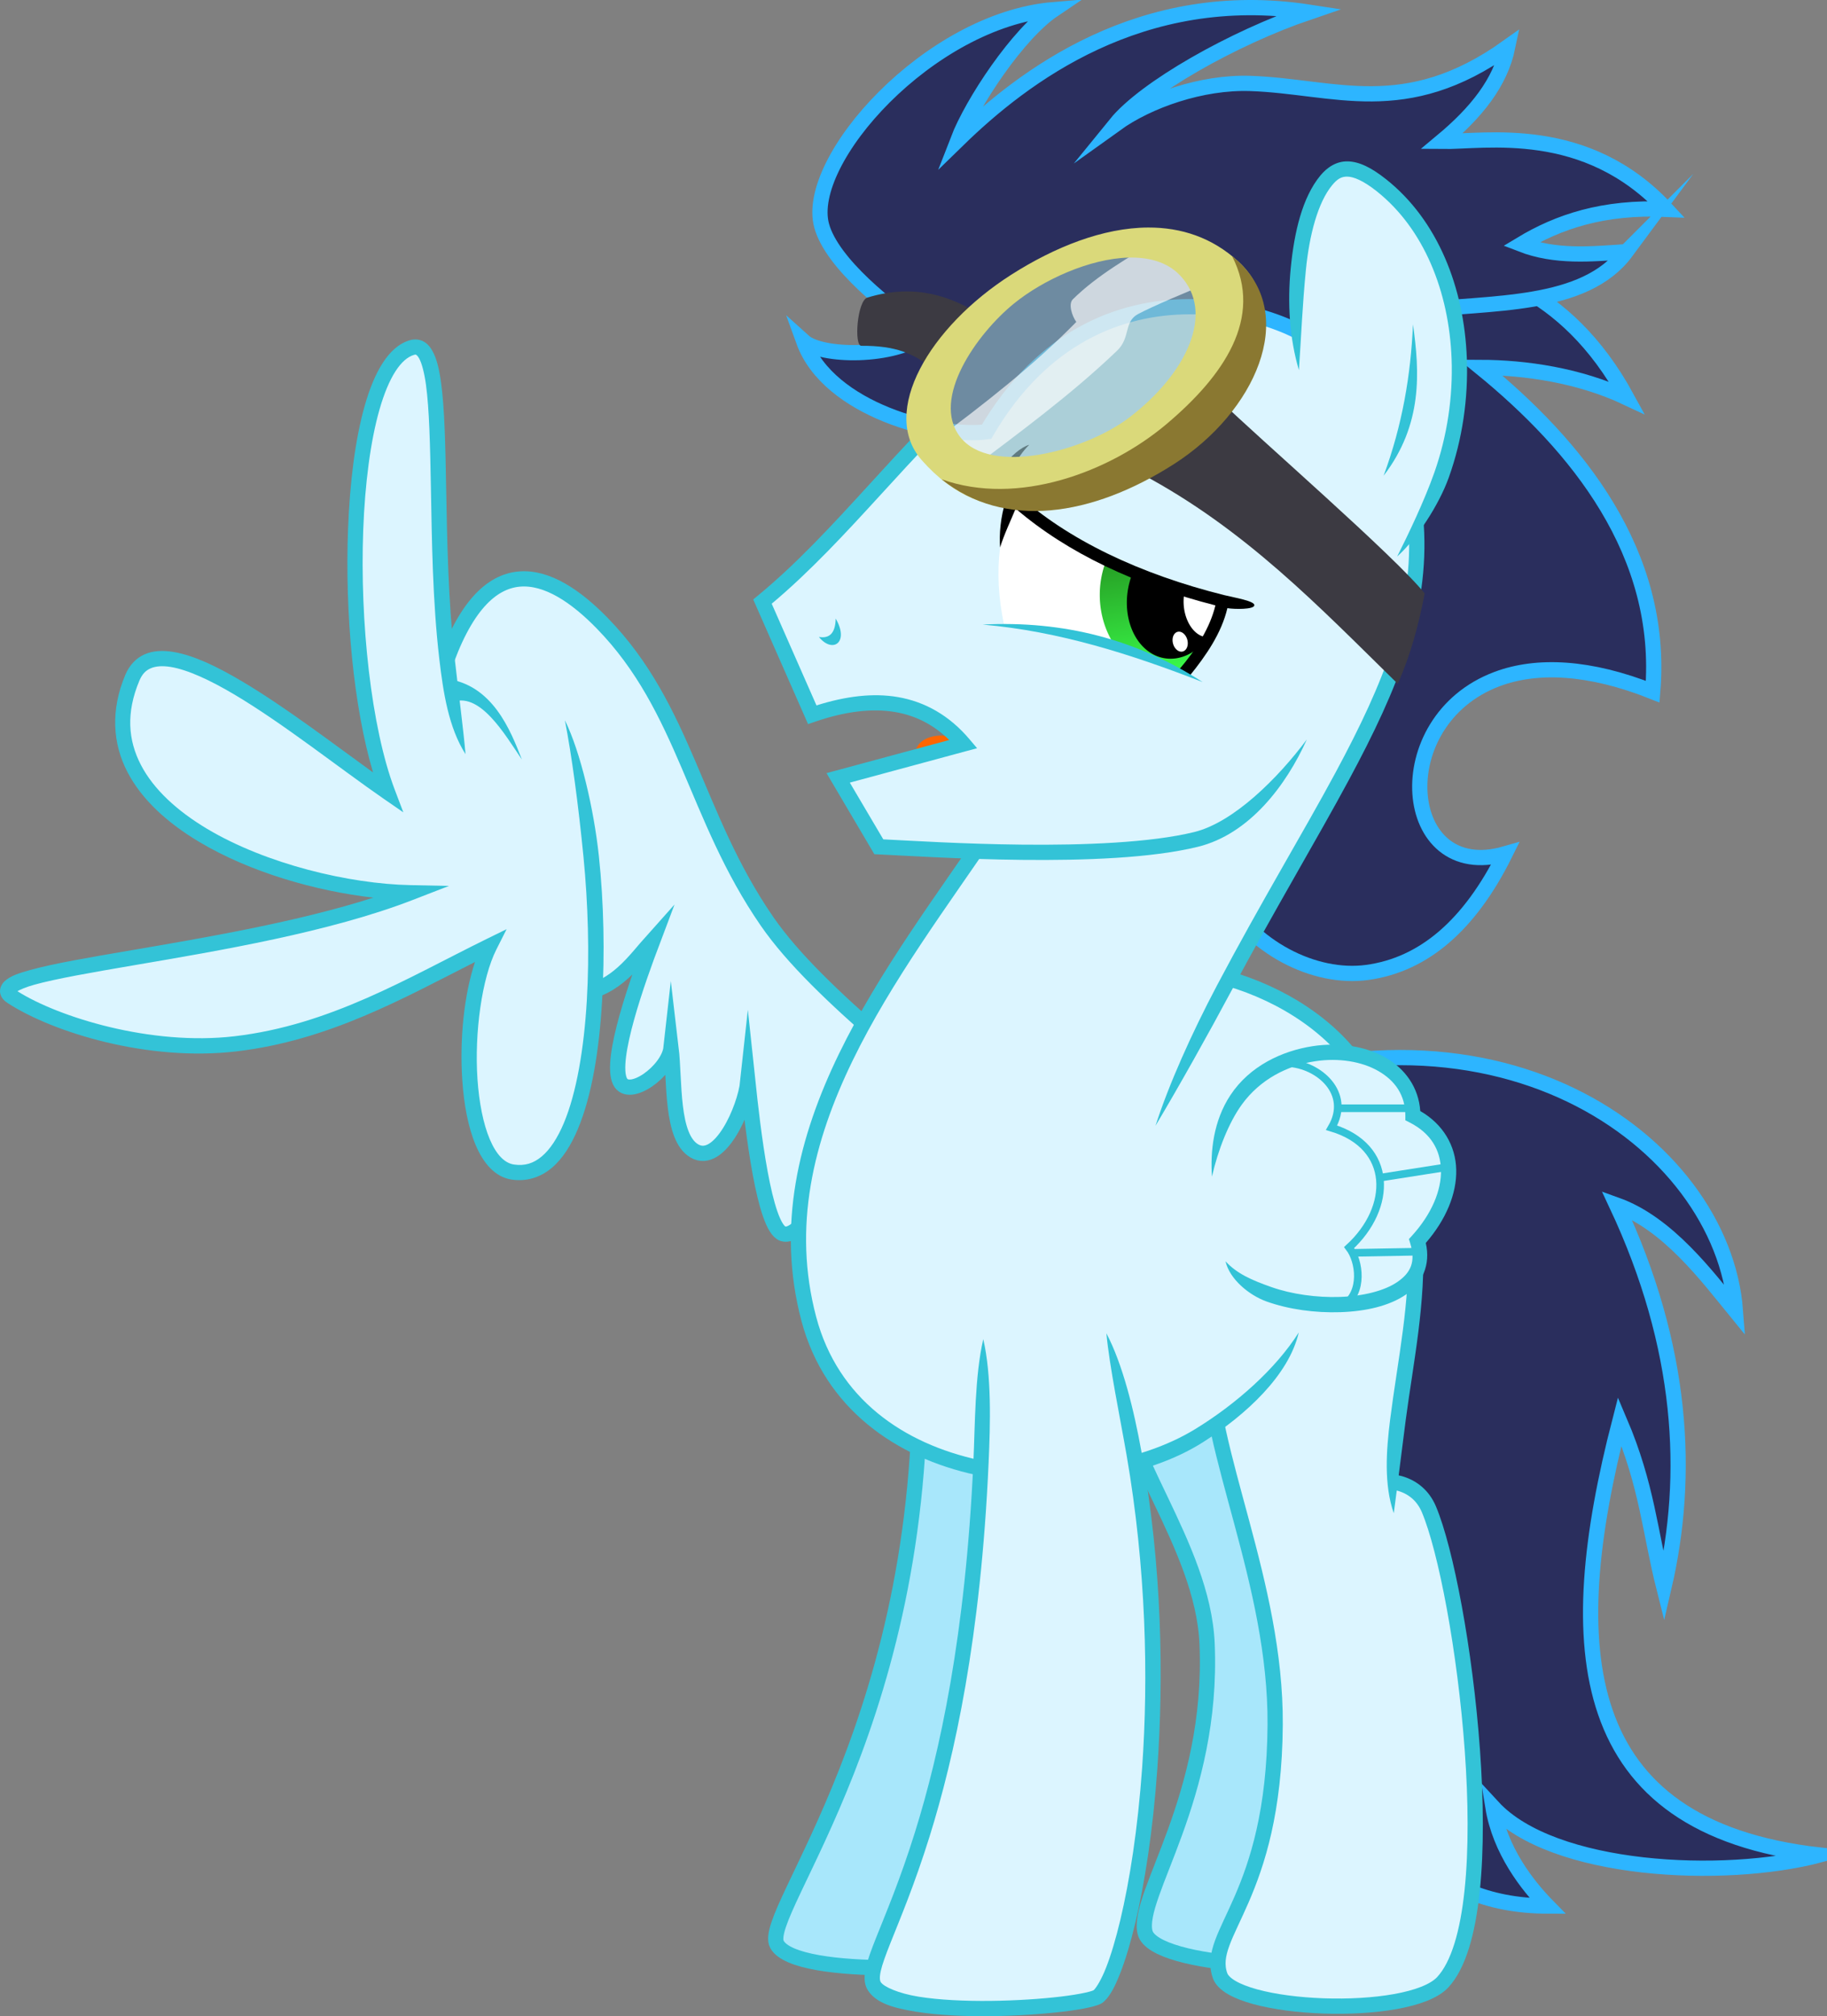 <?xml version="1.0" encoding="UTF-8" standalone="no"?>
<!-- Created with Inkscape (http://www.inkscape.org/) -->
<svg id="svg2" xmlns:inkscape="http://www.inkscape.org/namespaces/inkscape" xmlns:rdf="http://www.w3.org/1999/02/22-rdf-syntax-ns#" xmlns="http://www.w3.org/2000/svg" inkscape:export-ydpi="294.82373" inkscape:version="0.48.4 r9939" inkscape:export-filename="F:\Projects\Vectors\MLP Vectors\Ponies\Background Ponies\Pegasi\Soarin\Soarin Flipping the Bird.png" height="1322.787" xmlns:dc="http://purl.org/dc/elements/1.1/" width="1198.936" inkscape:export-xdpi="294.82373" version="1.1" xmlns:cc="http://creativecommons.org/ns#" xmlns:xlink="http://www.w3.org/1999/xlink" sodipodi:docname="Soarin Flipping the Bird.svg" xmlns:sodipodi="http://sodipodi.sourceforge.net/DTD/sodipodi-0.dtd">
<rect width="100%" height="100%" fill="#808080" stroke="none"/>
<defs id="defs4">
<clipPath id="clipPath4138" clipPathUnits="userSpaceOnUse">
<path id="path4140" sodipodi:nodetypes="cccscc" inkscape:connector-curvature="0" fill="#fff" d="m1883.303 159.883c11.691-14.405 22.037-30.575 24.935-47.404-55.573-13.725-102.742-35.872-137.598-67.354-4.193 10.269-7.02 20.993-8.442 32.186-2.041 16.066-1.187 33.097 2.678 51.132 42.206 2.288 81.809 12.386 118.426 31.441z"/>
</clipPath>
<linearGradient id="linearGradient4277" y2="563.163" gradientUnits="userSpaceOnUse" y1="422.93" x2="16.925" x1="-6.382" inkscape:collect="always">
<stop id="stop3849" stop-color="#1f7e18" offset="0"/>
<stop id="stop3851" stop-color="#3bff4b" offset="1"/>
</linearGradient>
</defs>
<sodipodi:namedview id="base" fit-margin-left="0" inkscape:zoom="0.62019056" borderopacity="1.0" inkscape:current-layer="layer5" inkscape:cx="515.62361" inkscape:cy="992.74743" inkscape:window-maximized="1" showgrid="false" fit-margin-right="0" inkscape:snap-nodes="true" showguides="true" bordercolor="#666666" inkscape:window-x="-8" inkscape:guide-bbox="true" inkscape:object-nodes="false" inkscape:window-y="-8" fit-margin-bottom="0" inkscape:window-width="1366" inkscape:pageopacity="0.0" inkscape:pageshadow="2" pagecolor="#ffffff" inkscape:document-units="px" inkscape:window-height="706" fit-margin-top="0"/>
<g id="layer5" sodipodi:insensitive="true" inkscape:label="Soarin" inkscape:groupmode="layer" transform="translate(-1280.386,5.873)">
<g id="layer9" sodipodi:insensitive="true" inkscape:label="Tail" inkscape:groupmode="layer" transform="translate(174.485,275.98)">
<path id="path4042" d="m1885.573 442.86c198.917-86.188 350.815 24.124 359.192 135.365-18.507-22.663-44.348-57.409-77.943-69.48 43.704 93.18 48.188 177.208 30.984 251.034-9.139-36.208-10.938-66.786-28.991-109.125-38.223 148.224-30.547 266.035 131.022 284.574-63.027 16.449-174.813 11.216-214.248-31.514 4.604 28.319 22.447 51.264 35.9 64.975-161.566-0.337-142.693-223.445-103.467-347.305-16.313 28.332-31.073 59.401-59.078 89.386 19.02-63.471 89.176-228.411-51.173-227.398-26.774 0.193-51.462-27.834-22.198-40.513z" sodipodi:nodetypes="scccccccccss" inkscape:connector-curvature="0" stroke="#2db5ff" stroke-miterlimit="100" stroke-width="10" fill="#2a2e5d"/>
</g>
<g id="g4023" sodipodi:insensitive="true" inkscape:label="Wing 2" inkscape:groupmode="layer" transform="translate(174.485,275.98)">
<g id="g4089">
<path id="path4087" d="m1858.584 675.668c-30.462-26.642-57.76-52.308-74.847-77.07-47.669-69.079-53.551-139.586-108.195-195.64-33.851-34.725-76.477-52.765-104.49 31.125l-10.375 94.856 100.414 117.088c23.707-3.282 35.655-21.657 47.799-35.2-10.097 26.708-28.67 78.612-21.618 92.824 5.879 11.847 31.788-6.901 33.475-22.052 2.567 21.678-0.195 58.653 15.33 67.654 16.653 9.655 33.155-27.568 35.062-45.422 3.233 30.408 10.621 95.646 23.026 99.721 18.547 6.093 56.496-84.746 64.42-127.881z" sodipodi:nodetypes="cssccccscscsc" inkscape:connector-curvature="0" transform="translate(-174.485,-275.98)" stroke="#33c3d7" stroke-miterlimit="100" stroke-width="10" fill="#dcf5ff"/>
<path id="path4085" d="m1576.223 455.251c18.564-8.578 35.441 20.695 46.637 37.205-7.492-19.26-19.299-49.524-50.374-53.079z" sodipodi:nodetypes="cccc" inkscape:connector-curvature="0" transform="translate(-174.485,-275.98)" fill="#33c3d7"/>
<g id="g4081">
<path id="path4061" d="m1585.873 488.92c-31.272-101.511-4.282-275.732-35.137-266.782-45.456 13.185-47.795 207.895-16.034 291.724-55.656-38.479-149.224-118.519-167.48-75.064-37.455 89.156 100.353 139.404 182.391 141.056-107.418 41.71-291.236 49.136-260.944 68.537 28.117 18.008 89.591 37.215 146.191 30.585 64.222-7.523 115.46-38.902 166.792-64.165-20.546 40.77-19.047 143.345 15.345 148.302 67.668 9.754 63.659-211.301 34.089-296.425-12.915 30.232-57.264 50.158-65.213 22.232z" sodipodi:nodetypes="cscscsscscc" inkscape:connector-curvature="0" transform="translate(-174.485,-275.98)" fill="#dcf5ff"/>
<path id="path4075" style="block-progression:tb;color:#000000;text-transform:none;text-indent:0" d="m1379.421-59.105c-1.527-0.129-3.101 0.045-4.562 0.469-7.258 2.105-13.091 7.599-17.844 14.969s-8.572 16.793-11.719 27.812c-6.293 22.039-9.841 50.512-11 81.188-2.071 54.844 3.525 116.317 16.406 159.594-25.859-18.62-57.158-42.643-85.688-59.594-16.558-9.838-32.006-17.275-45.438-19.469-6.716-1.097-13.06-0.871-18.656 1.531-5.596 2.402-10.098 7.112-12.781 13.5-9.853 23.453-8.229 45.177 1.312 63.625s26.558 33.668 47.094 45.938c33.613 20.082 76.742 32.328 114.344 36.625-49.795 15.939-110.616 26.284-158.719 34.5-27.802 4.748-51.28 8.752-66.437 12.969-7.579 2.108-12.965 3.85-16.813 7.375-1.924 1.763-3.626 5.063-2.812 8.219 0.814 3.155 2.968 4.927 5.375 6.469 29.545 18.923 91.345 38.152 149.469 31.344 60.522-7.089 109.318-34.667 156.656-58.656-7.265 21.742-10.126 50.896-8.344 77.438 1.078 16.058 3.843 31.05 8.844 42.812 5.001 11.762 12.685 20.945 23.687 22.531 9.775 1.409 18.828-1.537 26.031-7.562s12.777-14.878 17.312-25.688c9.071-21.618 13.976-51.359 15.875-84.031 1.787-30.737 1.201-63.998-2.123-95.099-3.303-30.904-12.072-68.359-22.291-88.994 4.442 22.78 8.827 55.16 12.2 89.599 3.01 30.741 3.969 63.703 2.214 93.9-1.861 32.013-6.809 61.004-15.094 80.75-4.143 9.873-9.086 17.377-14.5 21.906-5.414 4.529-11.045 6.342-18.187 5.312-6.193-0.893-11.595-6.392-15.906-16.531s-7.066-24.261-8.094-39.562c-2.055-30.603 2.914-66.164 12.406-85l6.719-13.312-13.406 6.562c-51.621 25.406-102.224 56.316-165.156 63.688-54.814 6.421-115.58-12.531-142.469-29.562 1.905-1.06 5.468-2.685 11.094-4.25 14.146-3.936 37.644-8.034 65.438-12.781 55.587-9.494 128.581-21.739 183.094-42.906l23.562-9.125-25.281-0.531c-40.056-0.806-94.553-13.712-133.531-37-19.489-11.644-35.048-25.837-43.375-41.938s-9.844-34.063-0.969-55.188c1.88-4.476 4.268-6.769 7.5-8.156 3.232-1.388 7.632-1.741 13.125-0.844 10.986 1.794 25.833 8.637 41.906 18.188 32.147 19.1 69.385 48.646 97.469 68.062l13.219 9.125-5.688-15c-15.412-40.677-22.901-110.148-20.625-170.406 1.138-30.129 4.718-58.016 10.656-78.812 2.969-10.398 6.548-19.027 10.5-25.156 3.952-6.129 8.112-9.59 12.219-10.781 0.933-0.271 1.019-0.191 1.375 0s1.099 0.83 1.938 2.344c1.678 3.027 3.358 9.132 4.469 17.188 2.221 16.111 2.741 40.162 3.25 67.719 0.636 34.419 1.083 74.346 5.493 112.092 2.616 22.392 6.144 45.236 17.224 62.641-1.312-15.573-4.744-41.636-7.247-64.037-4.13-36.963-4.835-76.552-5.47-110.883-0.509-27.569-0.971-51.695-3.344-68.906-1.187-8.605-2.751-15.472-5.625-20.656-1.437-2.592-3.284-4.885-5.938-6.312-1.327-0.714-2.817-1.121-4.344-1.25z" sodipodi:nodetypes="scssscsssssscssccsscssssssscssssssscccscsscccssccsscccssssssssscsssscs" inkscape:connector-curvature="0" fill="#33c3d7"/>
</g>
</g>
</g>
<g id="layer4" sodipodi:insensitive="true" inkscape:label="Back Mane" inkscape:groupmode="layer" transform="translate(174.485,275.98)">
<path id="path3797" d="m1906.432 302.464c20.342 37.605 62.271 58.352 96.563 53.694 37.308-5.068 67.42-31.108 90.619-77.82-68.777 19.855-78.452-87.221-5.321-114.66 26.23-9.842 60.659-8.247 102.172 8.256 7.544-90.771-49.461-161.059-112.945-212.738 29.396 0.11 64.673 5.165 95.985 19.912-40.592-74.349-98.68-87.585-140.168-93.204z" sodipodi:nodetypes="cscsccccc" inkscape:connector-curvature="0" stroke="#2db5ff" stroke-miterlimit="100" stroke-width="10" fill="#2a2e5d"/>
</g>
<g id="g3095" sodipodi:insensitive="true" inkscape:label="Back Hoof 2" inkscape:groupmode="layer" transform="translate(174.485,275.98)">
<path id="path3136" d="m1975.047 585.31c-2.025 48.613-31.103 74.919-29.613 101.426 15.514-3.002 25.239-2.227 31.849 11.009 12.955 25.94 42.56 257.217 15.057 300.654-9.671 15.275-129.137 11.044-135.012-12.395-6.06-24.178 44.996-88.356 40.707-189.334-2.77-65.214-59.135-127.472-59.435-180.253z" sodipodi:nodetypes="ccsssscc" inkscape:connector-curvature="0" stroke="#33c3d7" stroke-miterlimit="100" stroke-width="10" fill="#a8e7fb"/>
</g>
<g id="g3927" sodipodi:insensitive="true" inkscape:label="Front Hoof 2" inkscape:groupmode="layer" transform="translate(174.485,275.98)">
<path id="path3944" d="m1794.906 599.889c40.567 203.301-7.8 379.551-33.352 401.774-8.607 7.486-133.237 15.185-145.791-7.845-11.384-20.883 102.422-149.53 93.281-398.692-2.272-61.928 69.346-78.007 85.862 4.762z" sodipodi:nodetypes="sssss" inkscape:connector-curvature="0" stroke="#33c3d7" stroke-miterlimit="100" stroke-width="10" fill="#a8e7fb"/>
</g>
<g id="layer13" sodipodi:insensitive="true" inkscape:label="Back Hoof 1" inkscape:groupmode="layer">
<path id="path3986" d="m2174.655 968.518c14.997-5.36 35.514-2.849 43.403 15.795 22.264 52.614 50.813 265.535 9.082 310.357-22.184 23.827-138.008 19.022-146.149-4.446-9.609-27.703 35.443-50.84 36.197-164.441 0.619-93.184-44.433-179.331-43.713-244.055l69.74-63.6z" sodipodi:nodetypes="cssssccc" inkscape:connector-curvature="0" stroke="#33c3d7" stroke-miterlimit="100" stroke-width="10" fill="#dcf5ff"/>
</g>
<g id="layer12" inkscape:label="Body" sodipodi:insensitive="true" inkscape:groupmode="layer">
<path id="path3975" sodipodi:nodetypes="csscccssccc" inkscape:connector-curvature="0" fill="#dcf5ff" d="m2132.672 868.344c-10.792 26.94-38 50.932-65.48 67.724-75.698 46.257-226.473 34.873-256.036-76.617-32.191-121.404 57.185-229.312 119.311-321.621l226.765-78.553-77.811 174.891c37.917 9.524 72.5 30.741 92.633 60.026 24.13 35.099 34.879 72.893 37.053 114.865 3.112 60.071-18.505 120.052-14.08 177.855l-56.901 3.265z"/>
<path id="path3977" style="block-progression:tb;color:#000000;text-transform:none;text-indent:0" d="m2166.5 450.781-10.906 3.781-226.75 78.531-1.594 0.562-0.938 1.375c-30.947 45.982-68.992 96.196-95.375 150.5s-41.108 113.023-24.625 175.188c15.31 57.74 62.365 89.816 114.5 101.094s111.562 2.366 149-21.469c28.262-17.992 56.397-43.947 62.859-72-15.096 23.902-41.153 47.015-68.078 63.468-36.433 22.263-92.088 30.941-141.656 20.219s-92.685-40.125-106.938-93.875c-15.707-59.239-1.851-115.171 23.938-168.25 25.532-52.551 62.723-101.938 93.719-147.875l214.313-74.25-73.125 164.344-2.406 5.438 5.75 1.469c36.913 9.272 70.493 29.988 89.75 58 23.573 34.29 34.049 71.005 36.188 112.281 1.986 38.348-6.574 77.233-11.484 116.12-2.606 20.643-4.109 42.861 2.385 61.482 2.399-17.602 5.423-42.902 7.847-61.177 5.034-37.951 13.281-77.137 11.22-116.924-2.21-42.667-13.22-81.529-37.906-117.438-19.974-29.055-53.205-50.001-89.875-60.406l75.5-169.656z" sodipodi:nodetypes="cccccsssscsssscccccssscsssccc" inkscape:connector-curvature="0" fill="#33c3d7"/>
</g>
<g id="layer11" inkscape:label="Face" sodipodi:insensitive="true" inkscape:groupmode="layer">
<g id="g3968">
<path id="path3966" sodipodi:rx="16.375319" sodipodi:ry="10.742208" sodipodi:type="arc" d="m1911.065 486.954a16.375 10.742 0 1 1 -32.751 0 16.375 10.742 0 1 1 32.751 0z" transform="translate(3.144 .524)" sodipodi:cy="486.95401" sodipodi:cx="1894.6898" fill="#f60"/>
<path id="path3188" sodipodi:nodetypes="cscccccsscc" inkscape:connector-curvature="0" fill="#dcf5ff" d="m2137.965 479.286c-18.002 31.106-44.62 58.714-72.749 65.588-59.314 14.493-175.421 6.306-208.113 4.813l-26.678-45.205 82.258-22.232c-24.937-29.428-59.007-33.122-99.302-19.268l-32.607-74.106c103.008-84.609 168.837-236.959 348.172-203.665 47.97 8.906 76.724 90.678 80.776 153.4 7.198 111.412-79.284 196.062-171.058 394.118 1.328-72.399 41.834-155.256 99.302-253.443z"/>
<path id="path3958" style="block-progression:tb;color:#000000;text-transform:none;text-indent:0" d="m2081.406 175.562c-66.059-0.21-115.867 26.861-158.437 63.469-52.394 45.056-94.605 104.267-145.375 145.969l-2.938 2.406 1.531 3.469 32.625 74.125 1.844 4.219 4.344-1.5c19.609-6.742 37.365-9.087 52.938-6.406 13.2 2.273 24.911 8.119 35.375 18.312l-74.188 20.031-6.344 1.719 3.344 5.656 26.656 45.188 1.375 2.344 2.719 0.125c16.2 0.74 53.555 3.17 94.25 3.594s84.683-1.085 115.281-8.562c33.927-8.291 58.121-40.484 71.559-70.432-19.057 25.55-48.096 54.431-73.934 60.745-28.715 7.017-72.452 8.67-112.812 8.25-38.933-0.405-73.897-2.634-91.188-3.469l-21.969-37.219 75.938-20.531 7.594-2.031-5.094-6c-13.128-15.492-29.105-24.503-46.875-27.562-16.48-2.837-34.425-0.532-53.438 5.469l-29.375-66.719c50.893-42.693 92.542-100.471 142.688-143.594 51.106-43.948 110.317-72.877 198.531-56.5 21.461 3.984 39.898 25.051 53.25 53.719 13.352 28.668 21.451 64.353 23.438 95.094 3.511 54.339-15.754 102.278-47.813 161.875-21.436 39.85-48.717 84.648-77.881 139.824-16.706 31.606-31.67 65.075-40.363 92.093 15.342-25.699 35.064-60.925 49.706-88.35 29.021-54.356 55.864-98.875 77.35-138.817 32.327-60.095 52.687-110.208 49-167.281-2.066-31.981-10.345-68.531-24.375-98.656-14.03-30.125-33.991-54.422-60.5-59.344-17.085-3.172-33.193-4.67-48.438-4.719z" sodipodi:nodetypes="ssccccccscccccccsscsscccccsccsssssscssssss" inkscape:connector-curvature="0" fill="#33c3d7"/>
<path id="path3964" sodipodi:nodetypes="ccc" inkscape:connector-curvature="0" fill="#33c3d7" d="m1817.791 412.021c8.908 11.091 20.174 3.668 11.004-12.052-0.175 9.258-3.843 13.275-11.004 12.052z"/>
</g>
</g>
<g id="layer10" sodipodi:insensitive="true" inkscape:label="Wing 1" inkscape:groupmode="layer" transform="translate(174.485,275.98)">
<g id="g4055">
<path id="path4043" d="m2075.715 766.078c2.464-100.72 131.84-100.933 131.909-40.017 30.697 15.562 30.641 51.874 2.964 82.258 17.291 55.819-110.729 50.964-125.981 13.339-7.226-17.827-9.373-35.968-8.893-55.58z" sodipodi:nodetypes="sccss" inkscape:connector-curvature="0" transform="translate(-174.485,-275.98)" fill="#dcf5ff"/>
<path id="path4045" style="block-progression:tb;color:#000000;text-transform:none;text-indent:0" d="m1980.233 403.52c-4.267 0.012-8.575 0.333-12.906 1-20.063 3.089-41.325 12.939-54.029 32.199-11.161 16.92-13.215 37.031-12.068 53.379 3.895-17.352 11.057-35.48 19.588-47.26 12.067-16.661 30.07-25.645 48.04-28.412 15.337-2.361 30.534 0.096 41.5 6.375 10.966 6.279 17.766 15.822 17.781 29.281v3.062l2.75 1.406c13.949 7.071 20.302 18.047 20.625 31.219s-5.922 28.728-19.094 43.188l-1.937 2.125 0.844 2.75c3.813 12.308 0.203 19.403-8.312 25.312s-22.619 9.397-37.875 9.906-31.651-1.815-44.812-6.438-22.707-8.835-30.204-16.936c2.669 11.695 15.41 22.219 26.892 26.343 14.555 5.228 31.974 7.582 48.469 7.031 16.494-0.551 32.117-3.984 43.219-11.688 10.426-7.235 16.174-19.352 12.844-33.719 13.323-15.391 20.356-32.355 19.969-48.125-0.383-15.595-8.523-29.761-23.594-38.438-1.063-15.545-10.013-27.734-22.594-34.938-10.041-5.75-22.293-8.66-35.094-8.625z" sodipodi:nodetypes="ssscssscccscccssscssscscss" inkscape:connector-curvature="0" fill="#33c3d7"/>
<path id="path4051" d="m2162.22 850.598c12.928-8.559 10.498-28.889 3.515-37.972 28.52-26.157 29.187-66.375-11.528-78.602 13.216-22.62-8.274-41.48-28.821-42.445" sodipodi:nodetypes="cccc" inkscape:connector-curvature="0" transform="translate(-174.485,-275.98)" stroke="#33c3d7" stroke-miterlimit="100" stroke-width="5" fill="none"/>
<path id="path4053" d="m2158.344 721.243h49.651m-22.232 45.575 44.834-7.04m-20.379 55.58-41.5 0.741" sodipodi:nodetypes="cccccc" inkscape:connector-curvature="0" transform="translate(-174.485,-275.98)" stroke="#33c3d7" stroke-miterlimit="100" stroke-width="5" fill="none"/>
</g>
</g>
<g id="layer7" sodipodi:insensitive="true" inkscape:label="Front Hoof 1" inkscape:groupmode="layer" transform="translate(174.485,275.98)">
<g id="g3997">
<path id="path3914" sodipodi:nodetypes="sssss" inkscape:connector-curvature="0" fill="#dcf5ff" d="m1831.953 592.904c58.959 203.683 18.488 412.474-4.911 434.697-7.882 7.486-132.572 16.742-147.357-6.288-13.407-20.884 73.375-103.252 71.471-424.576-0.37-62.477 65.456-56.833 80.798-3.832z"/>
<path id="path3991" style="block-progression:tb;color:#000000;text-transform:none;text-indent:0" d="m1831.953 592.904c1.972 21.66 9.115 55.991 13.253 79.927 12.839 74.271 14.377 145.895 10.201 205.107-2.819 39.973-8.229 74.296-14.312 99.844-3.042 12.774-6.236 23.36-9.344 31.281-3.052 7.777-6.242 12.941-8.031 14.719-0.195 0.107-0.598 0.346-1.125 0.531-1.055 0.37-2.656 0.784-4.625 1.219-3.938 0.869-9.376 1.764-15.781 2.531-12.811 1.534-29.466 2.66-46.281 2.844-16.816 0.183-33.857-0.603-47.281-2.781s-22.831-6.559-24.719-9.5c-0.61-0.95-0.989-2.978-0.031-7.281 0.958-4.303 3.163-10.375 6.25-18.156 6.174-15.562 15.786-38.081 25.75-70 16.358-52.403 33.646-130.193 38.787-245.495 1.122-25.163 2.037-56.912-3.507-80.957-5.578 24.127-5.365 55.92-6.464 80.167-5.196 114.665-22.215 191.603-38.348 243.284-9.817 31.449-19.264 53.516-25.531 69.312-3.134 7.898-5.505 14.202-6.719 19.656-1.214 5.454-1.367 10.573 1.375 14.844 5.505 8.574 17.203 11.67 31.562 14 14.36 2.33 31.779 3.094 48.969 2.906 17.19-0.188 34.128-1.351 47.375-2.937 6.624-0.793 12.303-1.676 16.75-2.656 2.224-0.49 4.137-0.986 5.781-1.562 1.645-0.577 3.001-1.019 4.594-2.531 4.081-3.876 7.178-9.954 10.531-18.5 3.354-8.547 6.691-19.517 9.813-32.625 6.243-26.216 11.678-60.975 14.531-101.438 4.232-60.01 3.161-132.59-10.37-207.82-5.039-28.013-12.438-57.792-23.052-77.932z" sodipodi:nodetypes="csssscccsssccssscssscsssssccssssc" inkscape:connector-curvature="0" fill="#33c3d7"/>
</g>
</g>
<g id="g3185" sodipodi:insensitive="true" inkscape:label="Front Mane" inkscape:groupmode="layer" transform="translate(174.485,275.98)">
<path id="path3187" d="m2173.096-116.716c-23.434 1.592-46.506 3.849-69.032-4.891 24.433-14.737 53.98-24.808 95.308-22.931-52.86-56.916-118.757-44.153-147.413-44.512 22.82-18.998 38.528-38.611 43.372-62.012-67.481 48.217-113.609 25.842-168.871 23.96-32.092-1.093-67.147 11.373-88.39 26.624 19.107-23.509 76.95-56.421 126.881-73.398-110.281-16.944-187.653 42.135-230.456 83.874 9.446-24.467 39.206-69.624 62.8-85.541-81.692 6.772-163.686 98.919-152.239 141.64 6.62 24.705 44.317 54.846 68.626 70.789-21.219 16.422-69.071 15.403-80.38 5.198 16.346 45.096 89.009 63.499 119.982 59.36 73.421-125.573 205.107-76.362 225.637-50.799 16.055-11.81 32.62-26.143 52.776-28.431 53.277-6.047 114.015-1.927 141.4-38.931z" sodipodi:nodetypes="cccccsccccsccccsc" inkscape:connector-curvature="0" stroke="#2db5ff" stroke-miterlimit="100" stroke-width="10" fill="#2a2e5d"/>
</g>
<g id="layer3" inkscape:label="Ear" sodipodi:insensitive="true" inkscape:groupmode="layer" transform="translate(174.485,275.98)">
<g id="g4106">
<path id="path4096" d="m2132.777 236.959c-3.819-36.86-3.173-98.855 17.894-124.454 7.79-9.465 17.592-11.613 36.203 3.136 64.804 51.354 67.982 170.807 10.375 243.592-19.278 24.358-39.708-18.871-52.429-63.671-6.148-21.652-10.496-43.671-12.043-58.605z" sodipodi:nodetypes="ssssss" inkscape:connector-curvature="0" transform="translate(-174.485,-275.98)" fill="#dcf5ff"/>
<path id="path4098" style="block-progression:tb;color:#000000;text-transform:none;text-indent:0" d="m1990.327-175.98c-7.487-0.161-13.569 3.96-18 9.344-11.776 14.309-17.084 36.888-19.406 60.656-2.237 22.893-0.848 46.037 5.371 66.959 1.529-22.57 2.326-43.111 4.598-65.959s7.865-44.023 17.156-55.312c3.359-4.081 6.048-5.774 10.063-5.688 4.014 0.086 10.309 2.527 19.187 9.562 30.954 24.53 47.536 65.78 49.188 110.031 0.926 24.8-2.853 50.452-11.274 74.428-6.605 18.806-17.662 41.785-24.445 55.213 12.708-11.297 27.351-33.657 33.835-51.703 9.053-25.194 12.859-52.195 11.884-78.313-1.736-46.51-19.15-90.676-53-117.5-9.733-7.713-17.669-11.558-25.156-11.719z" sodipodi:nodetypes="ssscsssssscssss" inkscape:connector-curvature="0" fill="#33c3d7"/>
<path id="path4104" d="m2188.357 306.248c25.847-33.721 23.639-68.363 19.268-99.302-1.413 33.101-6.999 66.202-19.268 99.302z" sodipodi:nodetypes="ccc" inkscape:connector-curvature="0" transform="translate(-174.485,-275.98)" fill="#33c3d7"/>
</g>
</g>
<g id="layer2" sodipodi:insensitive="true" inkscape:label="Eye" inkscape:groupmode="layer" transform="translate(174.485,275.98)">
<g id="g4142">
<path id="path4111" d="m2057.788 435.863c11.691-14.405 22.037-30.575 24.935-47.404-55.573-13.725-102.742-35.872-137.598-67.354-4.193 10.269-7.02 20.993-8.442 32.186-2.041 16.066-1.187 33.097 2.678 51.132 42.206 2.288 81.809 12.386 118.426 31.441z" sodipodi:nodetypes="cccscc" inkscape:connector-curvature="0" transform="translate(-174.485,-275.98)" fill="#fff"/>
<g id="g4130" clip-path="url(#clipPath4138)">
<path id="path3845" sodipodi:rx="55.545082" sodipodi:ry="69.16935" sodipodi:type="arc" d="m60.785 493.2a55.545 69.169 0 1 1 -111.09 0 55.545 69.169 0 1 1 111.09 0z" transform="matrix(.812 0 0 .769 1868.454 -270.828)" sodipodi:cy="493.19952" sodipodi:cx="5.2401018" fill="url(#linearGradient4277)"/>
<path id="path4128" sodipodi:rx="55.545082" sodipodi:ry="69.16935" sodipodi:type="arc" d="m60.785 493.2a55.545 69.169 0 1 1 -111.09 0 55.545 69.169 0 1 1 111.09 0z" transform="matrix(.562 0 -.038 .58 1892.494 -175.847)" sodipodi:cy="493.19952" sodipodi:cx="5.2401018"/>
<path id="path3857" sodipodi:rx="55.545082" sodipodi:ry="69.16935" sodipodi:type="arc" d="m60.785 493.2a55.545 69.169 0 1 1 -111.09 0 55.545 69.169 0 1 1 111.09 0z" transform="matrix(.263 .054 -.013 .311 1902.277 -39.179)" sodipodi:cy="493.19952" sodipodi:cx="5.2401018" fill="#fff"/>
<path id="path3118" sodipodi:rx="55.545082" sodipodi:ry="69.16935" sodipodi:type="arc" d="m60.785 493.2a55.545 69.169 0 1 1 -111.09 0 55.545 69.169 0 1 1 111.09 0z" transform="matrix(-.086 .016 .021 .094 1870.456 92.69)" sodipodi:cy="493.19952" sodipodi:cx="5.2401018" fill="#fff"/>
</g>
<path id="path4113" sodipodi:nodetypes="ccccccccsssc" style="block-progression:tb;color:#000000;text-transform:none;text-indent:0" inkscape:connector-curvature="0" d="m1781.305 9.987c-9.976 2.66-30.835 24.697-15.361 36.511-3.456 10.655-4.429 22.481-3.745 30.813 2.623-8.613 7.238-18.167 10.222-25.478 34.172 29.301 78.931 50.17 131.063 63.5-3.47 14.5-12.518 28.997-23.936 42.228l6.874 4.18c11.001-13.554 21.043-28.152 24.933-44.598 4.691 0.792 17.309 0.943 17.684-1.817 0.396-2.906-12.872-5.007-19.836-6.742-55.084-13.724-102.689-36.272-135.875-66.438-9.477-8.614 0.298-24.774 7.978-32.158z"/>
<path id="path4119" d="m2069.578 441.627c-46.733-18.217-94.168-33.368-144.365-37.729 53.015-2.717 101.131 9.704 144.365 37.729z" sodipodi:nodetypes="ccc" inkscape:connector-curvature="0" transform="translate(-174.485,-275.98)" fill="#33c3d7"/>
</g>
</g>
<g id="layer17" sodipodi:insensitive="true" inkscape:label="Goggles" inkscape:groupmode="layer">
<g id="g4208">
<path id="path4206" sodipodi:nodetypes="csscc" inkscape:connector-curvature="0" fill="#3c3a42" d="m1893.78 237.255c-13.291-11.412-25.843-16.375-48.171-16.247-4.879 0.028-2.753-29.582 3.99-31.639 32.415-9.888 55.782 0.27 72.684 10.261z"/>
<path id="path4189" sodipodi:rx="91.781624" sodipodi:ry="63.848087" sodipodi:type="arc" d="m2079.623 230.414a91.782 63.848 0 1 1 -183.563 0 91.782 63.848 0 1 1 183.563 0z" fill-opacity="0.66" transform="matrix(1.075 -.406 0 1.086 -149.302 785.071)" sodipodi:cy="230.41417" sodipodi:cx="1987.8418" fill="#92bbc4"/>
<path id="path4176" inkscape:connector-curvature="0" fill-opacity="0.66" fill="#fff" d="m2042.188 150.406c-20.889 12.281-41.926 24.457-57.781 40.094-3.151 3.108-0.438 11.112 2.281 14.844-27.189 27.762-60.042 53.654-94.406 79.094 4.542 8.845 12.582 15.317 23.156 19.094 33.531-25.362 67.516-50.122 98.062-79.375 8.901-8.524 4.256-18.925 13.688-23.969 8.858-4.737 31.7-14.562 55.375-24.062-5.832-14.721-20.504-23.698-40.375-25.719z"/>
<path id="path4164" sodipodi:nodetypes="ccccc" inkscape:connector-curvature="0" fill="#3c3a42" d="m2029.457 305.094c68.129 36.272 116.187 86.723 168.171 137.672 8.457-18.907 13.76-38.865 17.672-59.288-19.503-24.415-109.156-102.059-133.967-126.271z"/>
<path id="path4166" sodipodi:nodetypes="ssssssssssss" inkscape:connector-curvature="0" fill="#dad97a" d="m2033.875 143.406c-29.55 0.109-61.264 12.725-89.875 30.969-53.663 34.219-86.459 90.078-58.781 121.594 41.51 47.265 93.611 36.137 153.469-2.212 53.511-34.282 93.182-92.259 54.406-127.975-17.247-15.886-37.656-22.455-59.219-22.375zm-12.906 19.719c13.357-0.354 25.322 2.928 33.562 11.438 23.786 24.563 4.45 64.835-33.062 93.469-29.041 22.167-91.314 38.651-111.156 12.562-18.991-24.969 11.025-67.403 35.344-87.219 19.265-15.698 49.812-29.574 75.313-30.25z"/>
<path id="path4168" inkscape:connector-curvature="0" fill="#8a7831" d="m2088.906 162.156c20.87 40.713-5.694 78.713-43.031 110.219-37.396 31.555-97.633 54.08-147.531 36.219 41.194 33.072 98.575 24.508 152.437-10 53.511-34.282 81.089-97.096 42.313-132.812-1.378-1.27-2.77-2.473-4.188-3.625z"/>
</g>
</g>
</g>
</svg>
